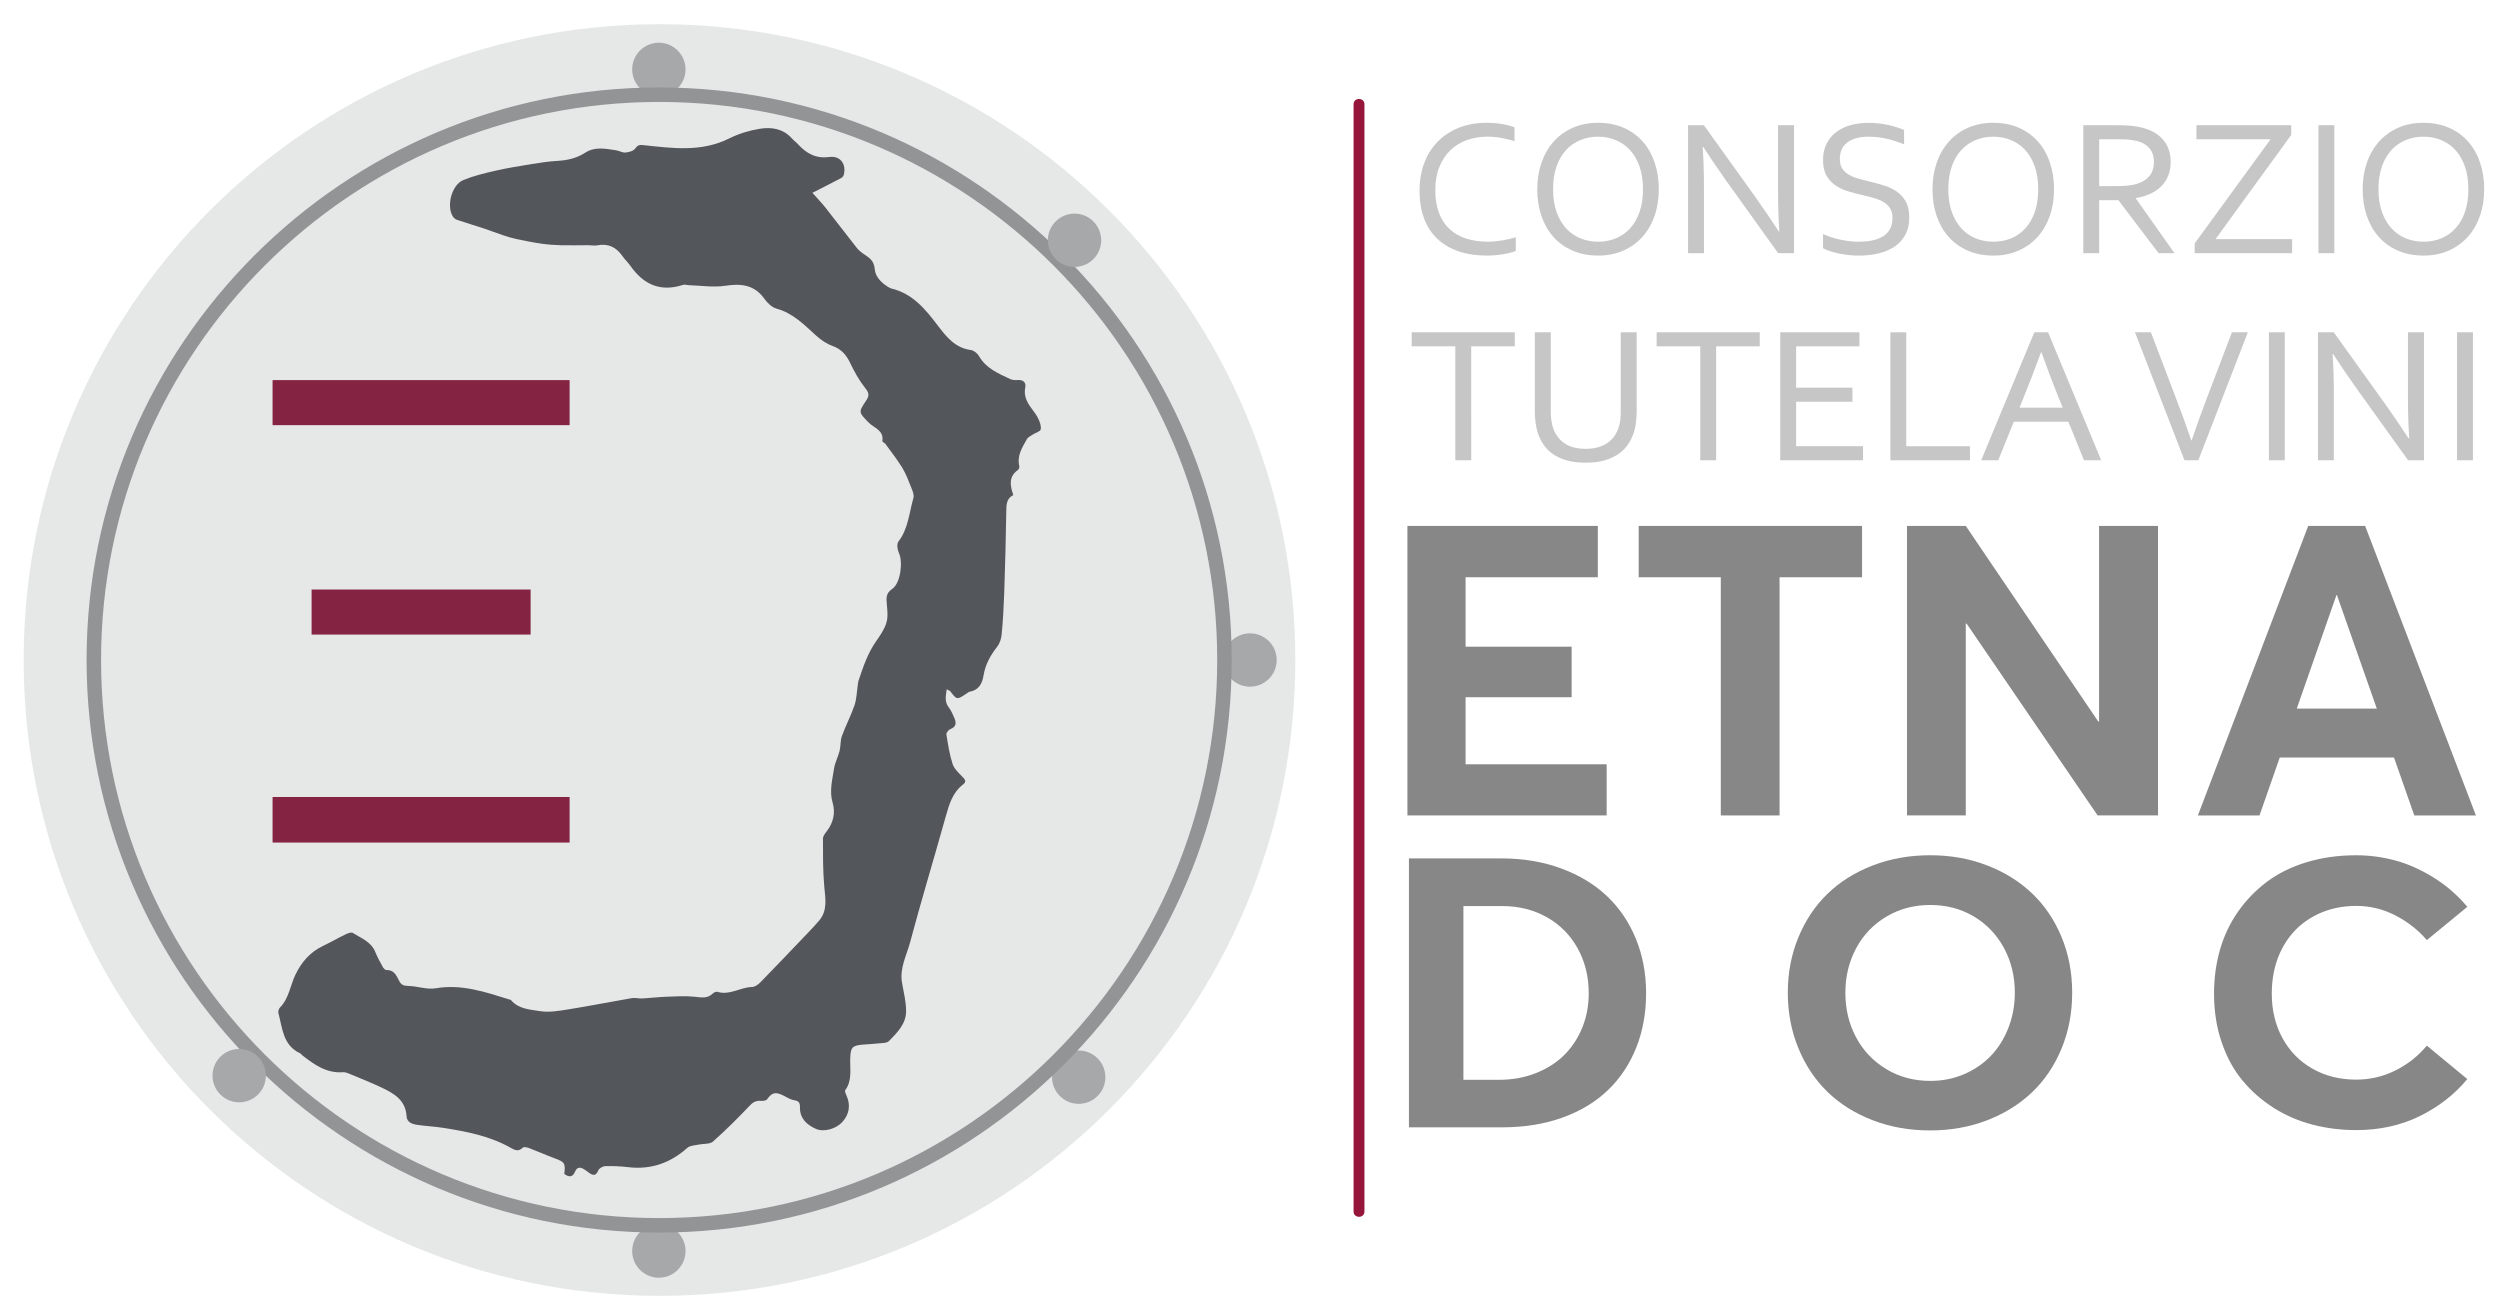 <svg xmlns="http://www.w3.org/2000/svg" xmlns:xlink="http://www.w3.org/1999/xlink" id="Livello_1687662b29adf9" x="0px" y="0px" width="171px" height="90px" viewBox="0 0 171.75 90.709" xml:space="preserve" aria-hidden="true"><defs><linearGradient class="cerosgradient" data-cerosgradient="true" id="CerosGradient_id0182b4f2d" gradientUnits="userSpaceOnUse" x1="50%" y1="100%" x2="50%" y2="0%"><stop offset="0%" stop-color="#d1d1d1"/><stop offset="100%" stop-color="#d1d1d1"/></linearGradient><linearGradient/></defs><g>	<g>		<path fill="#C6C6C6" d="M102.246,9.422c-0.504,0-0.975,0.078-1.413,0.234s-0.818,0.389-1.141,0.699s-0.576,0.695-0.762,1.154   c-0.187,0.459-0.279,0.995-0.279,1.605c0,0.607,0.086,1.134,0.259,1.58c0.172,0.446,0.417,0.816,0.734,1.108   c0.318,0.292,0.7,0.509,1.147,0.649s0.945,0.211,1.494,0.211c0.149,0,0.309-0.007,0.477-0.023s0.337-0.038,0.507-0.066   c0.17-0.029,0.336-0.062,0.497-0.099s0.305-0.078,0.432-0.122v0.95c-0.264,0.102-0.571,0.179-0.921,0.234   c-0.35,0.055-0.708,0.083-1.076,0.083c-0.748,0-1.412-0.103-1.99-0.307c-0.578-0.205-1.063-0.498-1.456-0.881   c-0.392-0.382-0.688-0.85-0.891-1.401c-0.201-0.552-0.303-1.177-0.303-1.876c0-0.686,0.106-1.317,0.319-1.893   s0.521-1.071,0.922-1.484c0.4-0.413,0.888-0.735,1.459-0.966s1.214-0.346,1.927-0.346c0.188,0,0.374,0.008,0.558,0.023   c0.184,0.016,0.36,0.038,0.528,0.066c0.168,0.029,0.323,0.063,0.467,0.103s0.267,0.082,0.37,0.125v0.95   c-0.272-0.088-0.569-0.161-0.892-0.221S102.572,9.422,102.246,9.422z"/>		<path fill="#C6C6C6" d="M114.057,13.049c0,0.668-0.098,1.282-0.294,1.84c-0.195,0.558-0.476,1.04-0.84,1.444   c-0.365,0.404-0.805,0.72-1.318,0.946s-1.088,0.34-1.724,0.34c-0.658,0-1.248-0.113-1.768-0.34   c-0.521-0.227-0.961-0.542-1.321-0.946c-0.36-0.405-0.636-0.886-0.827-1.444c-0.191-0.559-0.287-1.172-0.287-1.84   c0-0.672,0.1-1.289,0.297-1.85c0.198-0.561,0.479-1.043,0.841-1.448c0.362-0.404,0.802-0.72,1.317-0.946s1.094-0.34,1.734-0.34   c0.653,0,1.239,0.113,1.758,0.34c0.518,0.227,0.957,0.542,1.317,0.946c0.36,0.405,0.636,0.887,0.827,1.448   S114.057,12.377,114.057,13.049z M112.967,13.049c0-0.593-0.079-1.117-0.237-1.569c-0.159-0.453-0.378-0.831-0.656-1.134   c-0.278-0.304-0.607-0.533-0.985-0.689c-0.379-0.156-0.786-0.234-1.221-0.234s-0.842,0.078-1.22,0.234   c-0.379,0.156-0.708,0.386-0.986,0.689s-0.497,0.681-0.656,1.134c-0.158,0.453-0.237,0.976-0.237,1.569   c0,0.594,0.08,1.116,0.241,1.566s0.381,0.828,0.659,1.131c0.278,0.303,0.607,0.532,0.985,0.686   c0.379,0.154,0.788,0.231,1.228,0.231c0.435,0,0.84-0.077,1.214-0.231c0.373-0.154,0.7-0.382,0.979-0.686   c0.278-0.304,0.497-0.681,0.656-1.131C112.888,14.165,112.967,13.643,112.967,13.049z"/>		<path fill="#C6C6C6" d="M120.693,13.551c0.552,0.778,1.096,1.579,1.634,2.4h0.041c-0.059-0.857-0.088-1.732-0.088-2.625V8.631   h1.103v8.824h-1.096l-3.53-4.92c-0.609-0.857-1.154-1.658-1.634-2.401h-0.041c0.059,0.805,0.088,1.744,0.088,2.816v4.504h-1.096   V8.631h1.089L120.693,13.551z"/>		<path fill="#C6C6C6" d="M126.537,10.965c0,0.26,0.054,0.474,0.16,0.643c0.107,0.169,0.252,0.309,0.433,0.419   c0.182,0.11,0.392,0.2,0.631,0.271s0.488,0.136,0.747,0.198c0.349,0.083,0.692,0.176,1.029,0.277   c0.338,0.101,0.639,0.241,0.902,0.419c0.264,0.178,0.478,0.41,0.641,0.696s0.244,0.653,0.244,1.101   c0,0.458-0.088,0.852-0.265,1.184s-0.421,0.604-0.733,0.818c-0.312,0.213-0.681,0.372-1.106,0.475   c-0.426,0.104-0.892,0.155-1.398,0.155c-0.233,0-0.472-0.015-0.716-0.043c-0.245-0.029-0.478-0.067-0.7-0.115   s-0.422-0.104-0.602-0.165c-0.179-0.062-0.32-0.123-0.424-0.185V16.13c0.162,0.079,0.344,0.152,0.545,0.218   c0.202,0.066,0.41,0.122,0.625,0.168c0.216,0.046,0.433,0.083,0.652,0.109s0.426,0.04,0.619,0.04c0.313,0,0.613-0.026,0.897-0.079   c0.285-0.053,0.535-0.141,0.75-0.264s0.386-0.292,0.511-0.504c0.126-0.213,0.188-0.48,0.188-0.802   c0-0.264-0.055-0.481-0.165-0.653c-0.109-0.171-0.257-0.313-0.44-0.425s-0.396-0.203-0.635-0.273   c-0.24-0.07-0.492-0.136-0.757-0.198c-0.35-0.079-0.691-0.168-1.025-0.267s-0.632-0.236-0.895-0.412   c-0.262-0.176-0.473-0.402-0.632-0.679s-0.239-0.631-0.239-1.062c0-0.448,0.084-0.834,0.251-1.157s0.394-0.59,0.68-0.801   c0.285-0.211,0.614-0.367,0.986-0.468s0.769-0.152,1.19-0.152c0.479,0,0.927,0.045,1.341,0.135c0.415,0.09,0.795,0.208,1.14,0.353   V9.95c-0.372-0.154-0.756-0.279-1.153-0.376c-0.396-0.097-0.821-0.147-1.273-0.151c-0.341,0-0.637,0.036-0.888,0.108   c-0.251,0.073-0.46,0.176-0.626,0.31c-0.166,0.134-0.289,0.297-0.369,0.488C126.577,10.52,126.537,10.733,126.537,10.965z"/>		<path fill="#C6C6C6" d="M141.304,13.049c0,0.668-0.098,1.282-0.294,1.84c-0.195,0.558-0.476,1.04-0.84,1.444   c-0.365,0.404-0.805,0.72-1.318,0.946s-1.088,0.34-1.724,0.34c-0.658,0-1.248-0.113-1.768-0.34   c-0.521-0.227-0.961-0.542-1.321-0.946c-0.36-0.405-0.636-0.886-0.827-1.444c-0.191-0.559-0.287-1.172-0.287-1.84   c0-0.672,0.1-1.289,0.297-1.85c0.198-0.561,0.479-1.043,0.841-1.448c0.362-0.404,0.802-0.72,1.317-0.946s1.094-0.34,1.734-0.34   c0.653,0,1.239,0.113,1.758,0.34c0.518,0.227,0.957,0.542,1.317,0.946c0.36,0.405,0.636,0.887,0.827,1.448   S141.304,12.377,141.304,13.049z M140.214,13.049c0-0.593-0.079-1.117-0.237-1.569c-0.159-0.453-0.378-0.831-0.656-1.134   c-0.278-0.304-0.607-0.533-0.985-0.689c-0.379-0.156-0.786-0.234-1.221-0.234s-0.842,0.078-1.22,0.234   c-0.379,0.156-0.708,0.386-0.986,0.689s-0.497,0.681-0.656,1.134c-0.158,0.453-0.237,0.976-0.237,1.569   c0,0.594,0.08,1.116,0.241,1.566s0.381,0.828,0.659,1.131c0.278,0.303,0.607,0.532,0.985,0.686   c0.379,0.154,0.788,0.231,1.228,0.231c0.435,0,0.84-0.077,1.214-0.231c0.373-0.154,0.7-0.382,0.979-0.686   c0.278-0.304,0.497-0.681,0.656-1.131C140.135,14.165,140.214,13.643,140.214,13.049z"/>		<path fill="#C6C6C6" d="M144.417,13.801v3.654h-1.096V8.631h2.33c0.395,0,0.729,0.014,1.004,0.043   c0.275,0.028,0.527,0.073,0.756,0.135c0.627,0.167,1.106,0.452,1.438,0.854s0.497,0.904,0.497,1.507   c0,0.356-0.059,0.675-0.175,0.956c-0.116,0.282-0.28,0.526-0.491,0.732c-0.21,0.207-0.463,0.376-0.756,0.508   c-0.294,0.132-0.62,0.229-0.979,0.29v0.026l2.663,3.772h-1.097L145.74,13.8L144.417,13.801L144.417,13.801z M144.417,9.6v3.232   h1.083c0.336,0,0.623-0.011,0.86-0.033s0.45-0.062,0.639-0.119c0.381-0.114,0.675-0.297,0.881-0.547s0.31-0.578,0.31-0.983   c-0.005-0.378-0.104-0.683-0.296-0.913c-0.193-0.231-0.46-0.397-0.801-0.498c-0.161-0.048-0.354-0.083-0.578-0.105   c-0.224-0.022-0.509-0.033-0.854-0.033h-1.244V9.6z"/>		<path fill="#C6C6C6" d="M157.656,8.631v0.672l-5.218,7.182h5.278v0.97H151v-0.673l5.231-7.182h-5.11V8.631H157.656z"/>		<path fill="#C6C6C6" d="M159.533,17.455V8.631h1.096v8.824H159.533z"/>		<path fill="#C6C6C6" d="M170.958,13.049c0,0.668-0.098,1.282-0.294,1.84c-0.195,0.558-0.476,1.04-0.84,1.444   c-0.365,0.404-0.805,0.72-1.318,0.946s-1.088,0.34-1.724,0.34c-0.658,0-1.248-0.113-1.768-0.34   c-0.521-0.227-0.961-0.542-1.321-0.946c-0.36-0.405-0.636-0.886-0.827-1.444c-0.191-0.559-0.287-1.172-0.287-1.84   c0-0.672,0.1-1.289,0.297-1.85c0.198-0.561,0.479-1.043,0.841-1.448c0.362-0.404,0.802-0.72,1.317-0.946s1.094-0.34,1.734-0.34   c0.653,0,1.239,0.113,1.758,0.34c0.518,0.227,0.957,0.542,1.317,0.946c0.36,0.405,0.636,0.887,0.827,1.448   S170.958,12.377,170.958,13.049z M169.868,13.049c0-0.593-0.079-1.117-0.237-1.569c-0.159-0.453-0.378-0.831-0.656-1.134   c-0.278-0.304-0.607-0.533-0.985-0.689c-0.379-0.156-0.786-0.234-1.221-0.234s-0.842,0.078-1.22,0.234   c-0.379,0.156-0.708,0.386-0.986,0.689s-0.497,0.681-0.656,1.134c-0.158,0.453-0.237,0.976-0.237,1.569   c0,0.594,0.08,1.116,0.241,1.566s0.381,0.828,0.659,1.131c0.278,0.303,0.607,0.532,0.985,0.686   c0.379,0.154,0.788,0.231,1.228,0.231c0.435,0,0.84-0.077,1.214-0.231c0.373-0.154,0.7-0.382,0.979-0.686   c0.278-0.304,0.497-0.681,0.656-1.131C169.789,14.165,169.868,13.643,169.868,13.049z"/>	</g>	<g>		<path fill="#C6C6C6" d="M101.126,31.732h-1.097v-7.855h-3.006v-0.969h7.108v0.969h-3.006L101.126,31.732L101.126,31.732z"/>		<path fill="#C6C6C6" d="M109.02,30.941c0.328,0,0.618-0.037,0.871-0.112s0.475-0.181,0.662-0.317   c0.188-0.136,0.346-0.3,0.471-0.491c0.126-0.191,0.223-0.403,0.289-0.636c0.045-0.146,0.077-0.307,0.095-0.485   c0.018-0.178,0.026-0.351,0.026-0.518v-5.474h1.097v5.447c0,0.207-0.012,0.422-0.034,0.646s-0.058,0.433-0.107,0.626   c-0.085,0.326-0.213,0.626-0.383,0.904c-0.171,0.277-0.393,0.517-0.666,0.719s-0.602,0.36-0.985,0.475s-0.832,0.172-1.348,0.172   c-0.493,0-0.926-0.053-1.298-0.158c-0.372-0.106-0.691-0.252-0.958-0.439c-0.268-0.187-0.485-0.409-0.656-0.666   c-0.17-0.257-0.303-0.538-0.396-0.841c-0.067-0.22-0.115-0.455-0.145-0.706c-0.029-0.251-0.044-0.495-0.044-0.732v-5.447h1.097   v5.474c0,0.198,0.014,0.401,0.043,0.61s0.075,0.399,0.138,0.57c0.157,0.427,0.418,0.763,0.784,1.009   C107.937,30.817,108.419,30.941,109.02,30.941z"/>		<path fill="#C6C6C6" d="M118.011,31.732h-1.097v-7.855h-3.006v-0.969h7.108v0.969h-3.006L118.011,31.732L118.011,31.732z"/>		<path fill="#C6C6C6" d="M123.524,30.762h4.613v0.97h-5.709v-8.824h5.46v0.969h-4.364v2.849h3.88v0.97h-3.88   C123.524,27.696,123.524,30.762,123.524,30.762z"/>		<path fill="#C6C6C6" d="M131.116,22.908v7.854h4.391v0.97h-5.486v-8.824H131.116z"/>		<path fill="#C6C6C6" d="M136.28,31.732l3.665-8.824h0.948l3.664,8.824h-1.189l-1.075-2.658h-3.762l-1.074,2.658   C137.457,31.732,136.28,31.732,136.28,31.732z M140.409,24.279c-0.401,1.099-0.785,2.097-1.15,2.994l-0.336,0.831h2.981   l-0.341-0.83c-0.369-0.914-0.745-1.912-1.128-2.995H140.409z"/>		<path fill="#C6C6C6" d="M150.79,30.36c0.325-0.963,0.675-1.935,1.05-2.915l1.728-4.538h1.096l-3.411,8.824h-0.957l-3.412-8.824   h1.097l1.727,4.538c0.38,0.98,0.731,1.952,1.057,2.915C150.765,30.36,150.79,30.36,150.79,30.36z"/>		<path fill="#C6C6C6" d="M156.116,31.732v-8.824h1.096v8.824C157.212,31.732,156.116,31.732,156.116,31.732z"/>		<path fill="#C6C6C6" d="M164.117,27.828c0.552,0.778,1.096,1.579,1.634,2.4h0.041c-0.059-0.857-0.088-1.732-0.088-2.625v-4.696   h1.103v8.824h-1.096l-3.53-4.92c-0.609-0.857-1.154-1.658-1.634-2.401h-0.041c0.059,0.805,0.088,1.744,0.088,2.816v4.504h-1.096   v-8.824h1.089L164.117,27.828z"/>		<path fill="#C6C6C6" d="M169.087,31.732v-8.824h1.096v8.824C170.183,31.732,169.087,31.732,169.087,31.732z"/>	</g>	<g>		<path fill="#878787" d="M96.728,36.256h13.126v3.539h-9.117v4.787h7.311v3.484h-7.311v4.623h9.725v3.525H96.728V36.256z"/>		<path fill="#878787" d="M118.331,39.796h-5.66v-3.539h15.399v3.539h-5.688v16.42h-4.051V39.796z"/>		<path fill="#878787" d="M148.473,36.256v19.959h-4.164l-9.033-13.224h-0.056v13.224h-4.052V36.256h4.052l9.132,13.484h0.057   V36.256H148.473z"/>		<path fill="#878787" d="M164.741,52.223h-7.876l-1.396,3.992h-4.249l7.607-19.959h3.924l7.637,19.959h-4.249L164.741,52.223z    M163.556,48.849l-2.752-7.833h-0.028l-2.738,7.833H163.556z"/>	</g>	<g>		<path fill="#878787" d="M96.832,59.177h6.363c1.499,0,2.872,0.229,4.12,0.688s2.303,1.094,3.162,1.905   c0.86,0.811,1.526,1.792,1.998,2.943c0.472,1.15,0.707,2.405,0.707,3.765s-0.227,2.607-0.681,3.746   c-0.454,1.138-1.103,2.112-1.945,2.924c-0.842,0.812-1.885,1.442-3.128,1.893c-1.244,0.449-2.629,0.675-4.154,0.675h-6.442   C96.832,77.716,96.832,59.177,96.832,59.177z M103.036,74.441c0.917,0,1.764-0.153,2.54-0.459s1.431-0.724,1.965-1.255   c0.533-0.53,0.948-1.161,1.243-1.892c0.296-0.73,0.443-1.517,0.443-2.357c0-1.146-0.254-2.179-0.761-3.096   c-0.507-0.918-1.215-1.634-2.123-2.147c-0.909-0.514-1.932-0.771-3.069-0.771h-2.686v11.977H103.036z"/>		<path fill="#878787" d="M128.777,77.218c-1.222-0.476-2.258-1.13-3.108-1.962c-0.852-0.832-1.518-1.837-1.998-3.014   c-0.48-1.176-0.721-2.443-0.721-3.803s0.24-2.625,0.721-3.797s1.146-2.175,1.998-3.007c0.851-0.833,1.89-1.486,3.115-1.962   s2.553-0.714,3.981-0.714c1.402,0,2.706,0.231,3.91,0.694c1.203,0.463,2.237,1.104,3.102,1.924s1.544,1.82,2.038,3.001   c0.493,1.181,0.74,2.467,0.74,3.86s-0.247,2.682-0.74,3.867c-0.494,1.185-1.174,2.187-2.038,3.007   c-0.864,0.819-1.898,1.461-3.102,1.924c-1.204,0.463-2.508,0.694-3.91,0.694C131.328,77.932,129.999,77.694,128.777,77.218z    M135.088,74.059c0.719-0.307,1.336-0.727,1.853-1.262c0.516-0.535,0.921-1.181,1.217-1.937c0.295-0.756,0.443-1.563,0.443-2.421   c0-1.146-0.254-2.183-0.761-3.109c-0.508-0.926-1.204-1.647-2.091-2.166c-0.886-0.518-1.876-0.776-2.97-0.776   c-1.129,0-2.144,0.27-3.043,0.809s-1.594,1.27-2.083,2.191c-0.49,0.922-0.734,1.938-0.734,3.052c0,1.121,0.244,2.143,0.734,3.064   c0.489,0.921,1.184,1.654,2.083,2.197c0.899,0.544,1.914,0.815,3.043,0.815C133.6,74.517,134.369,74.365,135.088,74.059z"/>		<path fill="#878787" d="M159.096,77.524c-0.971-0.255-1.865-0.646-2.686-1.172s-1.533-1.157-2.137-1.892   c-0.604-0.735-1.078-1.612-1.422-2.632c-0.345-1.019-0.517-2.127-0.517-3.325c0-1.062,0.137-2.07,0.41-3.026   c0.273-0.955,0.686-1.828,1.237-2.618s1.213-1.476,1.984-2.058s1.685-1.034,2.738-1.356c1.054-0.323,2.198-0.484,3.433-0.484   c0.909,0,1.804,0.119,2.686,0.356c0.883,0.238,1.762,0.629,2.64,1.173c0.878,0.543,1.656,1.219,2.335,2.025l-2.791,2.294   c-0.6-0.697-1.323-1.264-2.17-1.701s-1.746-0.656-2.699-0.656c-0.476,0-0.935,0.047-1.375,0.14   c-0.441,0.094-0.855,0.231-1.244,0.414c-0.388,0.183-0.747,0.404-1.078,0.663s-0.626,0.559-0.887,0.898   c-0.26,0.34-0.482,0.711-0.668,1.114c-0.185,0.403-0.326,0.844-0.423,1.319s-0.146,0.977-0.146,1.503   c0,1.139,0.244,2.157,0.734,3.058c0.489,0.9,1.177,1.604,2.063,2.109c0.887,0.505,1.894,0.758,3.022,0.758   c0.962,0,1.866-0.213,2.713-0.637c0.847-0.425,1.565-0.994,2.156-1.708l2.791,2.307c-0.882,1.062-1.976,1.913-3.281,2.555   c-1.305,0.641-2.765,0.962-4.379,0.962C161.08,77.907,160.065,77.779,159.096,77.524z"/>	</g>	<g>		<g>			<line fill="none" x1="93.39" y1="7.185" x2="93.39" y2="83.523"/>		</g>		<g>			<path fill="#96163B" d="M93.015,7.185v76.338c0,0.484,0.75,0.484,0.75,0V7.185C93.765,6.702,93.015,6.702,93.015,7.185"/>		</g>	</g>	<g>		<g>			<g>				<path fill="#E6E7E7" d="M89,45.501c0,24.208-19.626,43.833-43.834,43.833S1.333,69.709,1.333,45.501S20.958,1.668,45.166,1.668     S89,21.292,89,45.501"/>			</g>		</g>		<g>			<path fill="#53575B" d="M69.557,34.128c-0.396,0.204-0.474,0.534-0.48,0.955c-0.028,1.947-0.082,3.893-0.147,5.839    c-0.031,0.937-0.087,1.875-0.174,2.808c-0.027,0.292-0.128,0.62-0.305,0.846c-0.469,0.602-0.824,1.234-0.947,1.999    c-0.087,0.54-0.318,0.997-0.94,1.108c-0.08,0.014-0.154,0.079-0.226,0.127c-0.665,0.445-0.663,0.445-1.123-0.149    c-0.038-0.048-0.113-0.067-0.247-0.143c-0.07,0.472-0.16,0.865,0.147,1.259c0.167,0.215,0.275,0.481,0.384,0.734    c0.141,0.327,0.126,0.597-0.28,0.752c-0.125,0.048-0.291,0.255-0.274,0.363c0.108,0.683,0.212,1.375,0.423,2.03    c0.108,0.334,0.413,0.619,0.673,0.884c0.19,0.193,0.313,0.338,0.052,0.541c-0.721,0.558-0.957,1.363-1.19,2.195    c-0.812,2.903-1.687,5.788-2.465,8.7c-0.242,0.907-0.735,1.781-0.55,2.785c0.118,0.643,0.274,1.293,0.279,1.94    c0.006,0.877-0.613,1.485-1.177,2.064c-0.158,0.162-0.521,0.137-0.793,0.171c-0.328,0.04-0.659,0.048-0.989,0.076    c-0.766,0.064-0.869,0.191-0.893,0.968c-0.023,0.735,0.149,1.502-0.343,2.172c-0.05,0.068,0.033,0.256,0.087,0.374    c0.296,0.655,0.195,1.305-0.298,1.835c-0.433,0.466-1.266,0.706-1.817,0.459c-0.631-0.283-1.113-0.721-1.094-1.493    c0.007-0.291-0.076-0.431-0.397-0.479c-0.26-0.039-0.504-0.203-0.75-0.325c-0.549-0.271-0.78-0.208-1.12,0.26    c-0.065,0.089-0.265,0.122-0.396,0.111c-0.316-0.028-0.532,0.049-0.771,0.299c-0.825,0.867-1.674,1.715-2.568,2.509    c-0.213,0.189-0.64,0.131-0.965,0.202c-0.272,0.059-0.611,0.061-0.796,0.227c-1.179,1.053-2.523,1.521-4.102,1.33    c-0.517-0.063-1.043-0.082-1.563-0.067c-0.166,0.005-0.416,0.147-0.474,0.289c-0.157,0.383-0.353,0.375-0.635,0.17    c-0.112-0.082-0.221-0.169-0.34-0.241c-0.261-0.159-0.487-0.18-0.629,0.163c-0.17,0.409-0.437,0.379-0.739,0.155    c0.084-0.753,0.028-0.821-0.707-1.094c-0.584-0.217-1.154-0.473-1.737-0.694c-0.131-0.049-0.356-0.089-0.424-0.021    c-0.276,0.278-0.526,0.182-0.798,0.026c-1.456-0.837-3.091-1.146-4.705-1.397c-0.559-0.087-1.168-0.118-1.751-0.201    c-0.356-0.051-0.729-0.169-0.754-0.594c-0.065-1.125-0.877-1.581-1.734-1.986c-0.705-0.333-1.431-0.621-2.151-0.92    c-0.159-0.066-0.337-0.145-0.5-0.132c-1.119,0.085-1.952-0.507-2.771-1.139c-0.069-0.053-0.12-0.136-0.196-0.171    c-1.18-0.554-1.2-1.734-1.483-2.766c-0.03-0.111,0.023-0.295,0.105-0.379c0.629-0.639,0.71-1.53,1.078-2.288    c0.417-0.86,1.008-1.542,1.887-1.961c0.53-0.252,1.04-0.549,1.568-0.805c0.15-0.073,0.389-0.16,0.494-0.093    c0.572,0.364,1.258,0.599,1.546,1.311c0.142,0.353,0.328,0.69,0.512,1.024c0.053,0.097,0.174,0.23,0.257,0.226    c0.546-0.028,0.697,0.403,0.886,0.758c0.145,0.272,0.312,0.327,0.616,0.334c0.635,0.015,1.293,0.266,1.898,0.162    c1.785-0.304,3.405,0.255,5.047,0.763c0.05,0.015,0.114,0.022,0.144,0.057c0.524,0.615,1.305,0.643,1.993,0.755    c0.642,0.105,1.336-0.022,1.994-0.127c1.452-0.232,2.895-0.521,4.344-0.769c0.233-0.04,0.483,0.036,0.723,0.023    c0.546-0.029,1.09-0.097,1.635-0.118c0.65-0.024,1.305-0.065,1.949-0.002c0.462,0.045,0.888,0.155,1.267-0.219    c0.077-0.076,0.238-0.144,0.331-0.116c0.845,0.256,1.569-0.32,2.376-0.334c0.192-0.003,0.418-0.16,0.564-0.309    c1.079-1.104,2.143-2.223,3.208-3.339c0.288-0.301,0.576-0.603,0.847-0.92c0.613-0.717,0.437-1.54,0.361-2.38    c-0.097-1.087-0.085-2.185-0.089-3.278c-0.001-0.168,0.138-0.355,0.253-0.501c0.464-0.589,0.617-1.283,0.418-1.961    c-0.242-0.823-0.025-1.588,0.093-2.367c0.063-0.418,0.28-0.81,0.383-1.224c0.084-0.335,0.045-0.707,0.161-1.026    c0.26-0.716,0.62-1.396,0.867-2.116c0.145-0.424,0.152-0.896,0.221-1.346c0.018-0.119,0.021-0.244,0.059-0.357    c0.317-0.946,0.63-1.89,1.215-2.72c0.278-0.394,0.564-0.815,0.703-1.267c0.119-0.388,0.073-0.842,0.031-1.259    c-0.044-0.434-0.07-0.776,0.374-1.079c0.573-0.39,0.755-1.859,0.452-2.491c-0.105-0.218-0.15-0.607-0.027-0.768    c0.686-0.896,0.74-1.995,1.036-3.013c0.06-0.208-0.064-0.49-0.154-0.717c-0.183-0.462-0.36-0.935-0.616-1.357    c-0.346-0.568-0.762-1.094-1.154-1.633c-0.06-0.082-0.228-0.152-0.219-0.207c0.117-0.757-0.587-0.905-0.955-1.287    c-0.67-0.694-0.711-0.695-0.174-1.489c0.239-0.353,0.221-0.537-0.052-0.878c-0.416-0.522-0.748-1.125-1.038-1.731    c-0.27-0.564-0.615-0.961-1.227-1.179c-0.41-0.146-0.8-0.419-1.126-0.714c-0.823-0.745-1.588-1.542-2.722-1.853    c-0.32-0.088-0.634-0.391-0.838-0.677c-0.702-0.983-1.617-1.065-2.722-0.898c-0.805,0.122-1.65-0.017-2.478-0.041    c-0.137-0.004-0.288-0.064-0.409-0.024c-1.544,0.505-2.712-0.01-3.616-1.293c-0.17-0.241-0.391-0.445-0.559-0.687    c-0.429-0.617-0.984-0.893-1.742-0.744c-0.199,0.039-0.414-0.01-0.622-0.01c-0.619,0-1.238,0.019-1.856,0.003    c-0.458-0.012-0.918-0.043-1.371-0.109c-0.579-0.083-1.153-0.2-1.726-0.32c-0.302-0.063-0.599-0.155-0.892-0.252    c-0.454-0.151-0.899-0.327-1.353-0.477c-0.609-0.202-1.224-0.384-1.832-0.588c-0.108-0.036-0.223-0.12-0.286-0.215    c-0.482-0.719-0.101-2.207,0.715-2.538c0.714-0.29,1.478-0.473,2.233-0.645c0.825-0.188,1.663-0.321,2.5-0.457    c0.58-0.094,1.164-0.182,1.749-0.215c0.691-0.039,1.325-0.183,1.918-0.568c0.663-0.429,1.404-0.272,2.124-0.162    c0.221,0.034,0.441,0.174,0.65,0.154c0.237-0.023,0.556-0.109,0.672-0.28c0.178-0.264,0.334-0.253,0.601-0.225    c1.984,0.21,3.965,0.488,5.873-0.466c0.655-0.327,1.39-0.552,2.113-0.667c0.793-0.126,1.597-0.016,2.197,0.651    c0.139,0.155,0.313,0.279,0.453,0.433c0.58,0.639,1.24,0.984,2.157,0.862c0.738-0.099,1.166,0.49,0.986,1.213    c-0.022,0.088-0.095,0.19-0.173,0.231c-0.633,0.335-1.273,0.657-1.994,1.026c0.359,0.405,0.646,0.698,0.899,1.019    c0.72,0.913,1.421,1.841,2.142,2.754c0.136,0.173,0.314,0.323,0.497,0.446c0.386,0.258,0.715,0.451,0.76,1.052    c0.04,0.536,0.51,0.999,1.039,1.284c0.03,0.016,0.063,0.032,0.096,0.04c1.478,0.344,2.361,1.437,3.216,2.561    c0.595,0.782,1.191,1.538,2.272,1.681c0.208,0.028,0.458,0.232,0.567,0.424c0.485,0.848,1.328,1.188,2.138,1.575    c0.156,0.075,0.36,0.083,0.538,0.07c0.369-0.029,0.575,0.184,0.512,0.484c-0.126,0.6,0.112,1.046,0.444,1.49    c0.166,0.222,0.34,0.448,0.454,0.698c0.104,0.228,0.211,0.507,0.165,0.733c-0.028,0.141-0.342,0.219-0.519,0.337    c-0.154,0.102-0.353,0.188-0.436,0.336c-0.32,0.572-0.695,1.138-0.521,1.856c0.019,0.079-0.03,0.221-0.094,0.266    C69.237,32.853,69.322,33.442,69.557,34.128z"/>		</g>		<g>			<rect x="18.493" y="8.332" fill="none" width="53.348" height="73.247"/>		</g>		<g>			<g>				<path fill="#A6A8AA" d="M46.211,4.785c0,0.601-0.487,1.089-1.089,1.089c-0.601,0-1.089-0.487-1.089-1.089     c0-0.601,0.487-1.089,1.089-1.089C45.724,3.696,46.211,4.183,46.211,4.785"/>			</g>			<g>				<path fill="#A6A8AA" d="M45.122,6.623c-1.014,0-1.839-0.825-1.839-1.839s0.825-1.839,1.839-1.839     c1.014,0,1.839,0.825,1.839,1.839S46.136,6.623,45.122,6.623z M45.122,4.445c-0.188,0-0.34,0.153-0.34,0.34     c0,0.188,0.153,0.34,0.34,0.34s0.34-0.152,0.34-0.34C45.462,4.598,45.309,4.445,45.122,4.445z"/>			</g>			<g>				<path fill="#A6A8AA" d="M46.211,86.246c0,0.603-0.487,1.089-1.089,1.089c-0.601,0-1.089-0.487-1.089-1.089     c0-0.601,0.487-1.089,1.089-1.089C45.724,85.157,46.211,85.644,46.211,86.246"/>			</g>			<g>				<path fill="#A6A8AA" d="M45.122,88.084c-1.014,0-1.839-0.825-1.839-1.839s0.825-1.839,1.839-1.839     c1.014,0,1.839,0.825,1.839,1.839S46.136,88.084,45.122,88.084z M45.122,85.906c-0.188,0-0.34,0.152-0.34,0.34     s0.153,0.34,0.34,0.34s0.34-0.152,0.34-0.34C45.462,86.058,45.309,85.906,45.122,85.906z"/>			</g>			<g>				<path fill="#A6A8AA" d="M86.965,45.501c0,0.601-0.487,1.089-1.089,1.089c-0.602,0-1.089-0.487-1.089-1.089     s0.487-1.089,1.089-1.089C86.478,44.411,86.965,44.899,86.965,45.501"/>			</g>			<g>				<path fill="#A6A8AA" d="M85.876,47.339c-1.014,0-1.839-0.825-1.839-1.838c0-1.014,0.825-1.839,1.839-1.839     c1.014,0,1.839,0.825,1.839,1.839C87.714,46.514,86.89,47.339,85.876,47.339z M85.876,45.16c-0.188,0-0.34,0.153-0.34,0.34     c0,0.187,0.153,0.339,0.34,0.339s0.34-0.152,0.34-0.339S86.063,45.16,85.876,45.16z"/>			</g>			<g>				<path fill="#A6A8AA" d="M75.155,74.26c0,0.601-0.487,1.089-1.089,1.089c-0.601,0-1.089-0.487-1.089-1.089     c0-0.601,0.487-1.089,1.089-1.089C74.667,73.17,75.155,73.658,75.155,74.26"/>			</g>			<g>				<path fill="#A6A8AA" d="M74.066,76.098c-1.014,0-1.839-0.825-1.839-1.839c0-1.014,0.825-1.839,1.839-1.839     s1.839,0.825,1.839,1.839C75.904,75.273,75.08,76.098,74.066,76.098z M74.066,73.92c-0.188,0-0.34,0.152-0.34,0.34     s0.153,0.34,0.34,0.34s0.34-0.152,0.34-0.34S74.253,73.92,74.066,73.92z"/>			</g>			<g>				<path fill="#929496" d="M45.142,84.972c-21.765,0-39.472-17.707-39.472-39.472S23.377,6.029,45.142,6.029     s39.472,17.708,39.472,39.472S66.906,84.972,45.142,84.972z M45.142,7.028c-21.214,0-38.473,17.259-38.473,38.473     c0,21.214,17.259,38.472,38.473,38.472s38.473-17.259,38.473-38.472S66.356,7.028,45.142,7.028z"/>			</g>			<g>				<path fill="#A6A8AA" d="M74.867,16.566c0,0.601-0.487,1.089-1.089,1.089c-0.601,0-1.089-0.487-1.089-1.089     c0-0.601,0.487-1.089,1.089-1.089C74.378,15.477,74.867,15.964,74.867,16.566"/>			</g>			<g>				<path fill="#A6A8AA" d="M73.777,18.404c-1.014,0-1.839-0.825-1.839-1.839s0.825-1.839,1.839-1.839     c1.014,0,1.839,0.825,1.839,1.839S74.791,18.404,73.777,18.404z M73.777,16.226c-0.188,0-0.34,0.153-0.34,0.34     c0,0.188,0.153,0.34,0.34,0.34s0.34-0.152,0.34-0.34S73.965,16.226,73.777,16.226z"/>			</g>			<g>				<path fill="#A6A8AA" d="M17.28,74.152c0,0.601-0.487,1.089-1.089,1.089c-0.601,0-1.089-0.487-1.089-1.089     c0-0.603,0.487-1.089,1.089-1.089C16.792,73.063,17.28,73.55,17.28,74.152"/>			</g>			<g>				<path fill="#A6A8AA" d="M16.191,75.992c-1.014,0-1.839-0.826-1.839-1.839s0.825-1.839,1.839-1.839s1.839,0.825,1.839,1.839     S17.205,75.992,16.191,75.992z M16.191,73.812c-0.188,0-0.34,0.152-0.34,0.34s0.153,0.341,0.34,0.341     c0.188,0,0.34-0.153,0.34-0.341C16.531,73.965,16.379,73.812,16.191,73.812z"/>			</g>			<g>				<rect x="18.492" y="54.944" fill="#852442" width="20.477" height="3.141"/>			</g>			<g>				<rect x="21.182" y="40.641" fill="#852442" width="15.099" height="3.106"/>			</g>			<g>				<rect x="18.492" y="26.204" fill="#852442" width="20.477" height="3.106"/>			</g>		</g>	</g></g></svg>